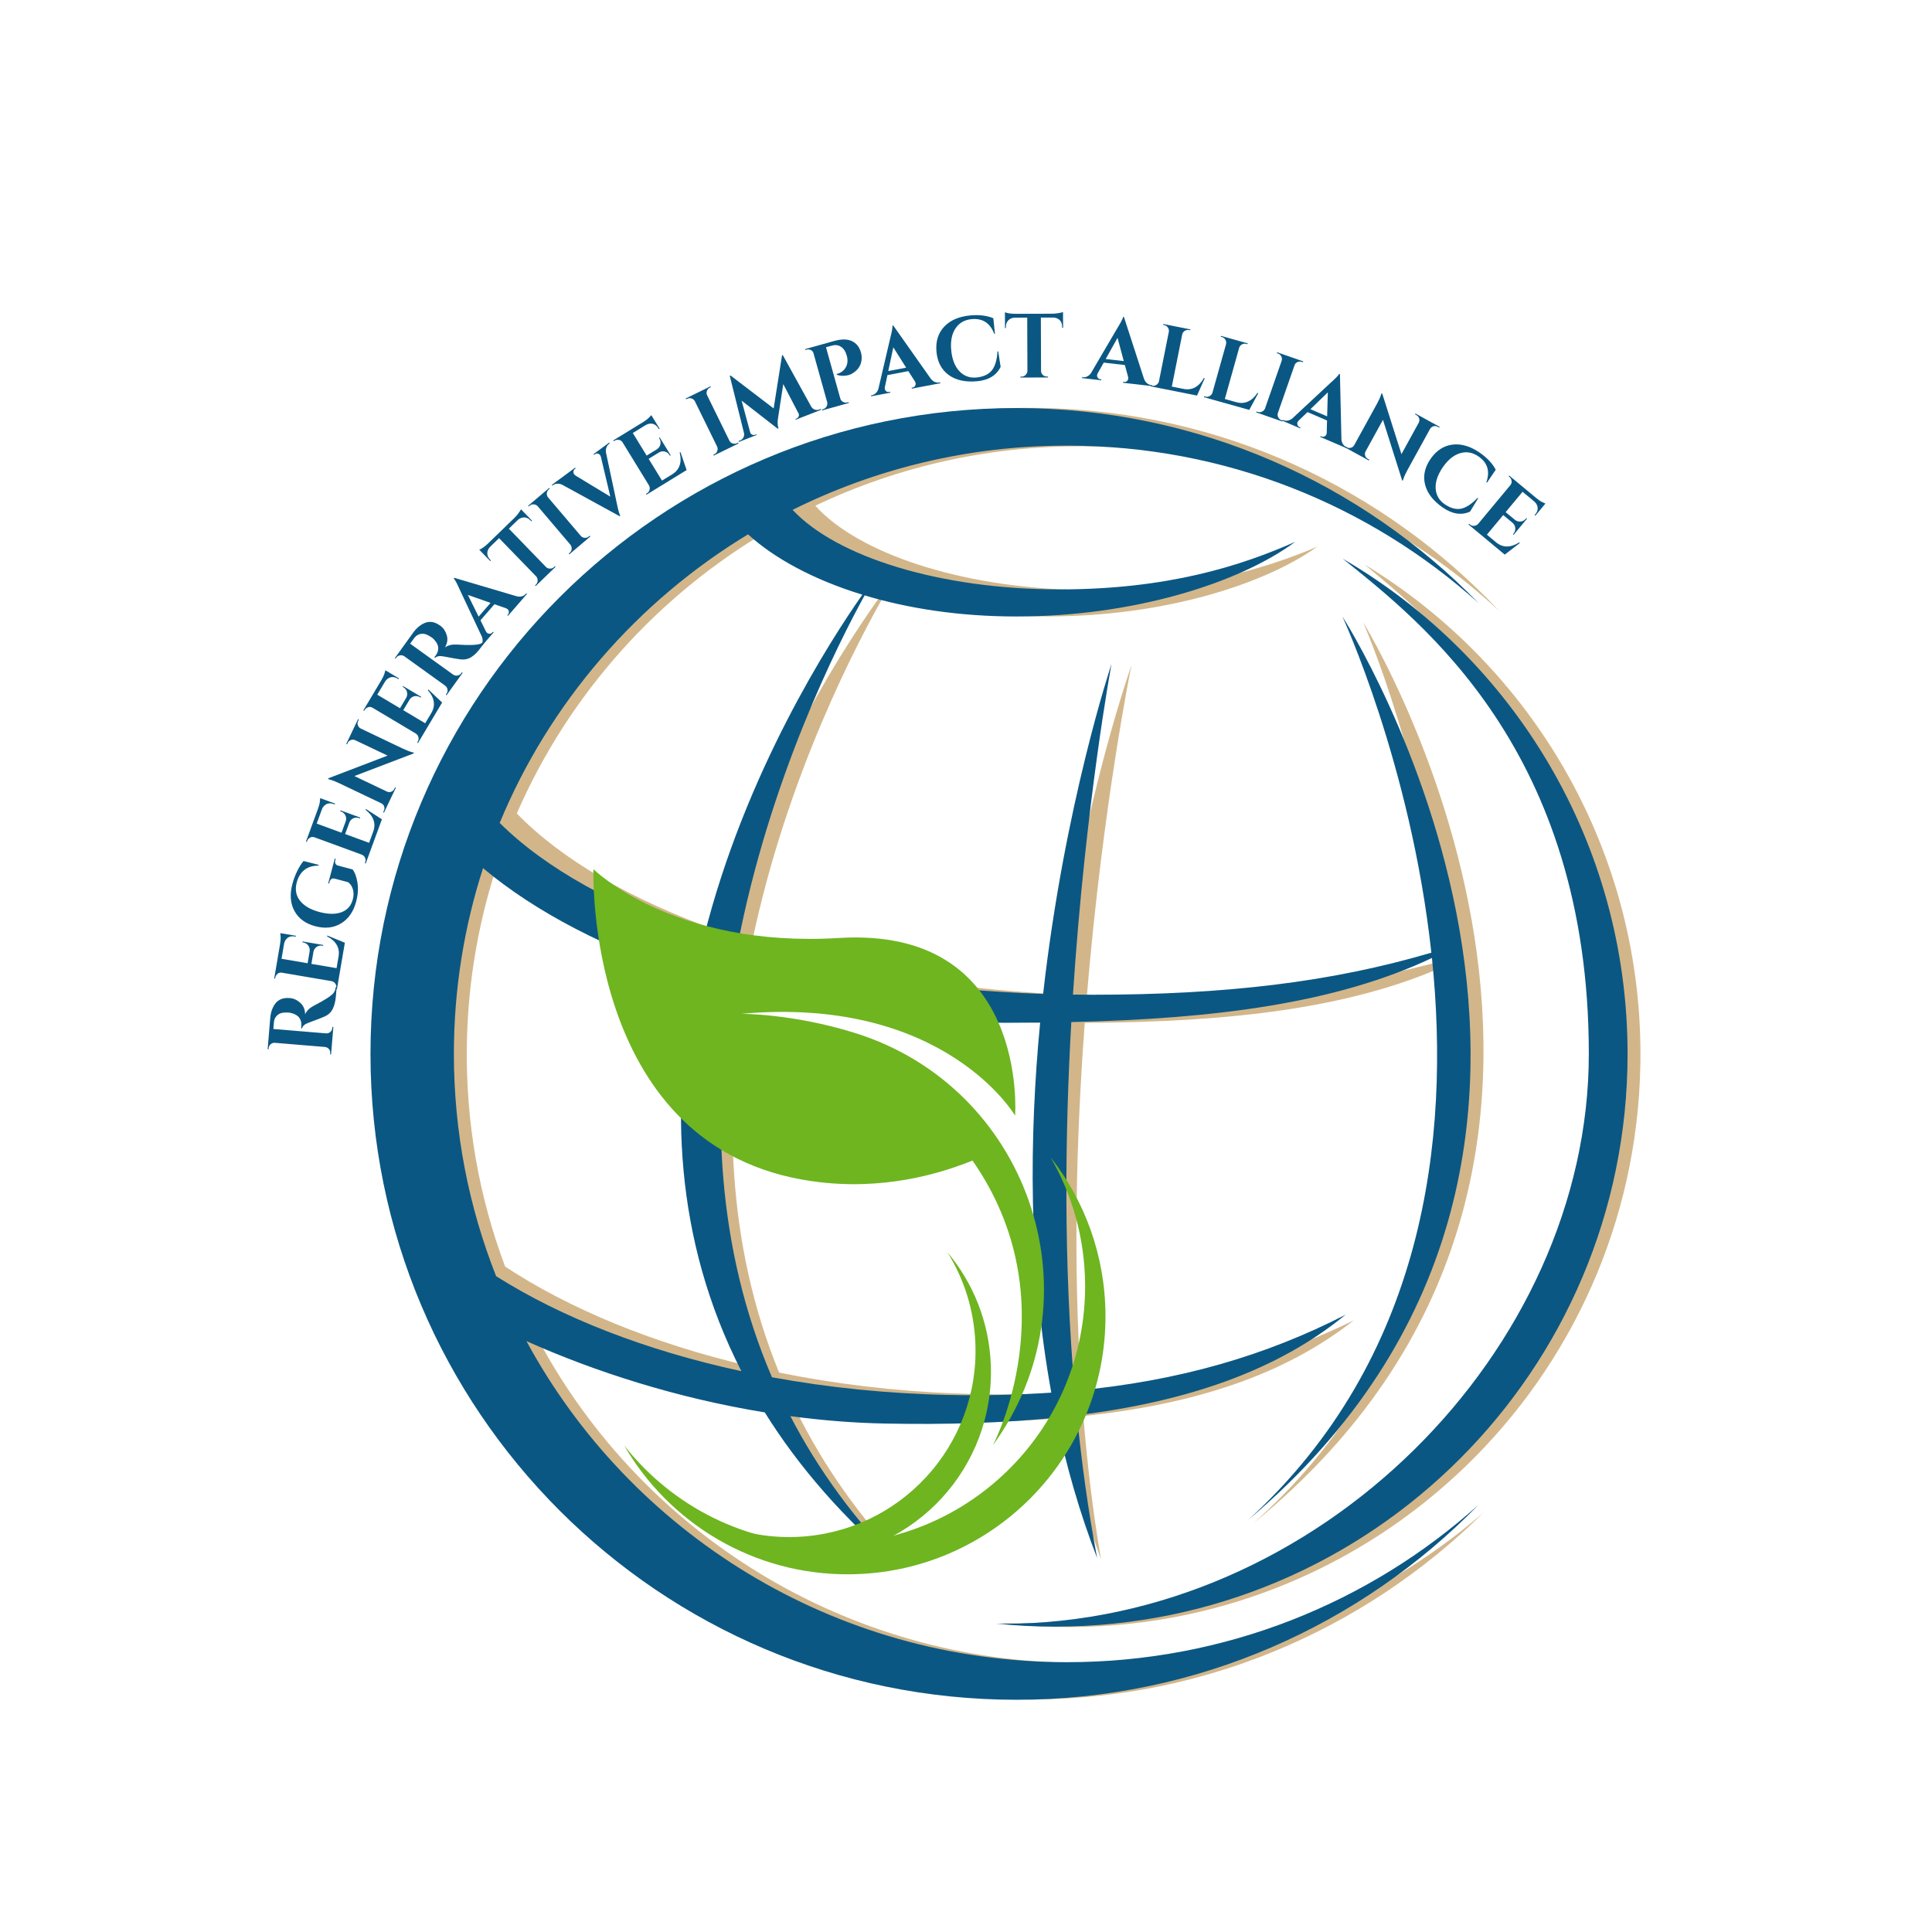 <svg xmlns="http://www.w3.org/2000/svg" xmlns:xlink="http://www.w3.org/1999/xlink" width="1890" zoomAndPan="magnify" viewBox="0 0 1417.5 1417.5" height="1890" preserveAspectRatio="xMidYMid meet" version="1.2"><defs><clipPath id="473bc50b5a"><path d="M 281 299 L 1101 299 L 1101 1247 L 281 1247 Z M 281 299 "/></clipPath><clipPath id="1e6b556fef"><path d="M 289.5 290.793 L 1255.191 308.125 L 1238.184 1255.723 L 272.492 1238.387 Z M 289.5 290.793 "/></clipPath><clipPath id="c7518510b9"><path d="M 289.5 290.793 L 1255.191 308.125 L 1238.184 1255.723 L 272.492 1238.387 Z M 289.5 290.793 "/></clipPath><clipPath id="5d99482431"><path d="M 732 414 L 1204 414 L 1204 1194 L 732 1194 Z M 732 414 "/></clipPath><clipPath id="281c2f96bf"><path d="M 289.5 290.793 L 1255.191 308.125 L 1238.184 1255.723 L 272.492 1238.387 Z M 289.5 290.793 "/></clipPath><clipPath id="71e53e503b"><path d="M 289.5 290.793 L 1255.191 308.125 L 1238.184 1255.723 L 272.492 1238.387 Z M 289.5 290.793 "/></clipPath><clipPath id="9c5c6548ba"><path d="M 271.453 299.387 L 1085 299.387 L 1085 1247.137 L 271.453 1247.137 Z M 271.453 299.387 "/></clipPath><clipPath id="64b3aad187"><path d="M 435 637.617 L 766 637.617 L 766 1061 L 435 1061 Z M 435 637.617 "/></clipPath><clipPath id="ab15a96786"><path d="M 457 849 L 811.527 849 L 811.527 1155.918 L 457 1155.918 Z M 457 849 "/></clipPath></defs><g id="f6b3770cf1"><g clip-rule="nonzero" clip-path="url(#473bc50b5a)"><g clip-rule="nonzero" clip-path="url(#1e6b556fef)"><g clip-rule="nonzero" clip-path="url(#c7518510b9)"><path style=" stroke:none;fill-rule:nonzero;fill:#d2b68a;fill-opacity:1;" d="M 392.004 977.32 C 442.051 1000.789 501.977 1021.164 565.875 1032.734 C 589.914 1072.898 622.535 1112.246 665.758 1149.734 C 630.691 1113.57 604.184 1075.23 584.617 1035.832 C 607.254 1039.273 630.285 1041.605 653.488 1042.488 C 699.023 1044.227 740.98 1043.668 779.582 1040.434 C 786.199 1075.426 795.391 1110.148 807.758 1143.895 C 801.895 1109.449 797.707 1074.258 794.84 1038.945 C 876.832 1030.305 942.754 1008.582 993.18 968.77 C 934.762 997.379 870.945 1015.199 793.488 1020.965 C 787.035 926.945 789.711 832.84 795.895 750.449 C 902.426 749.953 990.73 739.945 1061.289 708.184 C 1072.73 842.027 1050.355 1002.32 919.219 1117.906 C 1245.039 852.301 1000.082 456.488 1000.082 456.488 C 1000.082 456.488 1048.367 565.73 1060.93 704.273 C 987.297 724.613 908.871 732.426 811.805 730.68 C 807.012 730.594 802.242 730.457 797.477 730.293 C 809.199 589.93 830.105 488.258 830.105 488.258 C 830.105 488.258 793.832 590.172 775.582 729.422 C 693.188 725.168 616.855 711.602 551.793 691.246 C 577.422 568.504 630.02 469.293 649.891 434.723 C 681.547 444.848 718.957 451.441 760.895 452.195 C 846.902 453.738 924.902 430.676 966.438 401.129 C 926.531 417.965 872.414 434.324 793.012 432.898 C 704.656 431.312 629.5 405.84 598.195 371.027 C 659.309 341.984 727.973 326.234 800.336 327.535 C 916.488 329.621 1021.555 375.203 1100.07 448.352 C 1015.633 358.648 896.562 301.688 763.652 299.301 C 501.992 294.605 286.066 502.914 281.371 764.574 C 276.672 1026.234 484.984 1242.16 746.645 1246.855 C 879.566 1249.242 1000.602 1196.59 1088.234 1109.961 C 1007.133 1180.246 900.484 1222.043 784.332 1219.957 C 612.738 1216.879 465.312 1118.859 392.004 977.32 Z M 747.809 750.105 C 756.32 750.258 764.719 750.359 773.027 750.414 C 763.512 833.625 761.043 928.395 776.332 1022.02 C 752.641 1023.215 727.762 1023.391 701.293 1022.371 C 656.07 1020.641 612.543 1015.332 571.625 1007.055 C 532.508 911.344 531.277 810.957 546.258 720.848 C 605.777 738.043 673.824 748.777 747.809 750.105 Z M 565.176 388.414 C 583.824 406.082 612.18 422.434 648.227 434.176 C 624.051 467.371 559.902 563.016 527.516 683.164 C 463.379 660.402 411.992 630.715 379.195 596.82 C 417.363 509.148 482.984 436.188 565.176 388.414 Z M 366.391 629.789 C 403.805 662.34 456.383 691.363 520.309 712.77 C 500.84 802.816 501.316 904.16 549.273 1002.18 C 479.332 985.77 418.027 960.48 370.609 929.281 C 351.531 878.422 341.52 823.227 342.551 765.672 C 343.402 718.152 351.754 672.5 366.391 629.789 Z M 366.391 629.789 "/></g></g></g><g clip-rule="nonzero" clip-path="url(#5d99482431)"><g clip-rule="nonzero" clip-path="url(#281c2f96bf)"><g clip-rule="nonzero" clip-path="url(#71e53e503b)"><path style=" stroke:none;fill-rule:nonzero;fill:#d2b68a;fill-opacity:1;" d="M 1001.113 414.117 C 1057.758 461.348 1179.105 558.316 1175.117 780.617 C 1171.219 997.762 968.855 1195.102 737.977 1190.957 C 736.188 1190.926 734.438 1190.789 732.652 1190.73 C 746.855 1192.453 761.266 1193.449 775.883 1193.711 C 1007.906 1197.875 1199.371 1013.164 1203.535 781.129 C 1206.32 626.082 1124.773 489.152 1001.113 414.117 Z M 1001.113 414.117 "/></g></g></g><g clip-rule="nonzero" clip-path="url(#9c5c6548ba)"><path style=" stroke:none;fill-rule:nonzero;fill:#0b5783;fill-opacity:1;" d="M 386.262 983.977 C 436.719 1006.543 497.004 1025.844 561.098 1036.262 C 585.852 1075.992 619.176 1114.746 663.062 1151.453 C 627.355 1115.926 600.16 1078.066 579.891 1039.023 C 602.586 1042.059 625.656 1043.977 648.871 1044.441 C 694.43 1045.363 736.371 1044.055 774.906 1040.125 C 782.152 1074.992 791.965 1109.547 804.938 1143.066 C 798.457 1108.73 793.637 1073.617 790.137 1038.363 C 871.961 1028.254 937.48 1005.352 987.188 964.637 C 929.289 994.293 865.805 1013.258 788.465 1020.41 C 780.324 926.52 781.309 832.379 786.016 749.891 C 892.516 747.48 980.629 735.891 1050.605 702.867 C 1064.449 836.488 1044.957 997.16 915.914 1115.082 C 1236.914 843.668 984.895 452.309 984.895 452.309 C 984.895 452.309 1035.129 560.664 1050.18 698.965 C 976.922 720.625 898.648 729.84 801.566 729.84 C 796.773 729.84 792.004 729.789 787.234 729.711 C 796.434 589.156 815.516 487.121 815.516 487.121 C 815.516 487.121 781.074 589.672 765.328 729.23 C 682.867 726.457 606.305 714.258 540.891 695.078 C 564.312 571.891 615.121 471.75 634.367 436.832 C 666.199 446.383 703.723 452.309 745.664 452.309 C 831.691 452.309 909.262 427.848 950.262 397.559 C 910.664 415.105 856.848 432.438 777.434 432.438 C 689.062 432.438 613.461 408.316 581.535 374.07 C 642.117 343.934 710.488 326.957 782.863 326.957 C 899.035 326.957 1004.906 370.648 1084.723 442.379 C 998.684 354.199 878.609 299.387 745.68 299.387 C 483.977 299.387 271.824 511.539 271.824 773.246 C 271.824 1034.953 483.977 1247.109 745.68 1247.109 C 878.621 1247.109 998.695 1192.293 1084.758 1104.105 C 1004.93 1175.832 899.051 1219.539 782.879 1219.539 C 611.258 1219.539 462.098 1124.184 386.262 983.977 Z M 737.93 750.41 C 746.445 750.41 754.844 750.359 763.152 750.266 C 755.129 833.637 754.363 928.438 771.328 1021.773 C 747.66 1023.395 722.789 1024.016 696.309 1023.469 C 651.062 1022.551 607.445 1018.027 566.387 1010.484 C 525.559 915.488 522.523 815.141 535.887 724.773 C 595.703 740.895 663.934 750.41 737.93 750.41 Z M 548.836 392.047 C 567.797 409.379 596.441 425.219 632.695 436.312 C 609.117 469.934 546.695 566.719 516.473 687.43 C 451.938 665.824 400.027 637.062 366.625 603.762 C 403.215 515.418 467.516 441.289 548.836 392.047 Z M 354.414 636.957 C 392.406 668.828 445.496 696.902 509.797 717.164 C 491.949 807.543 494.242 908.863 543.949 1006.012 C 473.723 990.859 411.977 966.672 364.008 936.328 C 344.02 885.82 333.016 830.809 333.016 773.246 C 333.016 725.719 340.547 679.926 354.414 636.957 Z M 354.414 636.957 "/></g><path style=" stroke:none;fill-rule:nonzero;fill:#0b5783;fill-opacity:1;" d="M 985.164 409.922 C 1042.648 456.129 1165.715 550.906 1165.715 773.246 C 1165.715 990.43 966.93 1191.375 736.008 1191.375 C 734.223 1191.375 732.473 1191.27 730.684 1191.246 C 744.914 1192.711 759.34 1193.449 773.961 1193.449 C 1006.02 1193.449 1194.141 1005.324 1194.141 773.246 C 1194.141 618.176 1110.152 482.727 985.164 409.922 Z M 985.164 409.922 "/><g clip-rule="nonzero" clip-path="url(#64b3aad187)"><path style=" stroke:none;fill-rule:nonzero;fill:#6eb520;fill-opacity:1;" d="M 435.406 637.707 C 435.406 637.707 493.805 695.703 615.441 688.191 C 755.18 679.566 744.777 818.535 744.777 818.535 C 744.777 818.535 693.133 730.352 543.832 743.836 C 543.832 743.836 581.863 743.598 627.746 758.035 C 753.379 797.559 806.297 947.215 731.723 1055.766 C 730.656 1057.324 729.562 1058.871 728.438 1060.426 C 728.438 1060.426 785.055 954.23 713.531 851.504 C 681.746 864.316 637.734 874.523 587.41 865.262 C 428.516 836.016 435.406 637.707 435.406 637.707 "/></g><path style=" stroke:none;fill-rule:nonzero;fill:#6eb520;fill-opacity:1;" d="M 584.609 1127.621 C 660.051 1124.531 718.711 1060.875 715.625 985.43 C 714.621 960.914 707.219 938.18 695.098 918.75 C 713.863 941.098 725.656 969.59 726.938 1001.004 C 730.023 1076.445 671.367 1140.102 595.926 1143.188 C 544.992 1145.27 499.445 1119.215 474.266 1078.855 C 500.57 1110.176 540.582 1129.418 584.609 1127.621 "/><g clip-rule="nonzero" clip-path="url(#ab15a96786)"><path style=" stroke:none;fill-rule:nonzero;fill:#6eb520;fill-opacity:1;" d="M 608.387 1133 C 712.902 1132.172 796.965 1046.773 796.137 942.262 C 795.871 908.293 786.664 876.496 770.785 849.066 C 795.727 880.84 810.734 920.801 811.082 964.32 C 811.906 1068.84 727.848 1154.234 623.328 1155.059 C 552.77 1155.617 490.934 1117.488 457.941 1060.5 C 492.906 1105.039 547.383 1133.48 608.387 1133 "/></g><g style="fill:#0b5783;fill-opacity:1;"><g transform="translate(242.653, 776.666)"><path style="stroke:none" d="M -41.844 -24.766 L -42.078 -21.906 C -42.086 -21.812 -42.094 -21.742 -42.094 -21.703 L -3.359 -18.484 C -2.203 -18.43 -1.18 -18.781 -0.297 -19.531 C 0.586 -20.281 1.082 -21.234 1.188 -22.391 L 1.25 -23.266 L 1.922 -23.203 L 0.25 -2.984 L -0.422 -3.047 L -0.344 -3.922 C -0.219 -5.516 -0.801 -6.781 -2.094 -7.719 C -2.688 -8.133 -3.359 -8.395 -4.109 -8.5 L -41.016 -11.562 C -42.16 -11.625 -43.176 -11.281 -44.062 -10.531 C -44.957 -9.781 -45.453 -8.828 -45.547 -7.672 L -45.625 -6.797 L -46.281 -6.844 L -44.391 -29.641 C -44.035 -33.941 -42.801 -37.5 -40.688 -40.312 C -39.633 -41.75 -38.238 -42.836 -36.5 -43.578 C -34.77 -44.328 -32.566 -44.594 -29.891 -44.375 C -27.211 -44.156 -24.707 -43.008 -22.375 -40.938 C -20.051 -38.875 -18.852 -36.051 -18.781 -32.469 C -17.727 -34.977 -15.598 -37.082 -12.391 -38.781 C -4.316 -42.926 0.547 -46.094 2.203 -48.281 C 3.004 -49.375 3.5 -50.781 3.688 -52.5 L 4.359 -52.438 L 3.812 -45.938 C 3.488 -42.07 2.711 -38.91 1.484 -36.453 C 0.266 -33.992 -1.691 -32.141 -4.391 -30.891 C -5.93 -30.172 -9.875 -28.645 -16.219 -26.312 C -19.02 -25.301 -20.629 -23.922 -21.047 -22.172 L -21.719 -22.219 L -21.547 -24.266 C -21.391 -26.254 -21.844 -28.062 -22.906 -29.688 C -23.969 -31.32 -25.832 -32.52 -28.5 -33.281 C -29.414 -33.531 -30.141 -33.676 -30.672 -33.719 C -34.305 -34.031 -36.988 -33.52 -38.719 -32.188 C -40.457 -30.863 -41.441 -29.055 -41.672 -26.766 C -41.711 -26.316 -41.77 -25.648 -41.844 -24.766 Z M -41.844 -24.766 "/></g></g><g style="fill:#0b5783;fill-opacity:1;"><g transform="translate(246.751, 728.507)"><path style="stroke:none" d="M -0.047 -3.734 C 0.148 -4.867 -0.082 -5.91 -0.75 -6.859 C -1.426 -7.816 -2.336 -8.41 -3.484 -8.641 L -40.094 -14.875 C -41.238 -14.977 -42.129 -14.797 -42.766 -14.328 C -43.91 -13.43 -44.578 -12.438 -44.766 -11.344 L -44.906 -10.469 L -45.562 -10.594 L -41.281 -35.781 C -40.906 -37.938 -40.758 -39.738 -40.844 -41.188 C -40.938 -42.645 -41.023 -43.539 -41.109 -43.875 L -29.594 -41.922 L -29.781 -41.281 L -30.5 -41.406 C -33.227 -41.863 -35.332 -41.18 -36.812 -39.359 C -37.531 -38.492 -38.031 -37.41 -38.312 -36.109 L -40.188 -25.047 L -21.047 -21.781 L -19.578 -30.469 C -19.348 -32.094 -19.68 -33.523 -20.578 -34.766 C -21.473 -36.004 -22.711 -36.758 -24.297 -37.031 L -24.875 -37.125 L -24.766 -37.766 L -9.578 -35.188 L -9.688 -34.547 L -10.219 -34.641 C -11.832 -34.91 -13.25 -34.613 -14.469 -33.75 C -15.695 -32.895 -16.469 -31.688 -16.781 -30.125 L -18.281 -21.312 L 0.188 -18.172 L 1.656 -26.797 C 2.195 -29.984 1.734 -32.816 0.266 -35.297 C -1.203 -37.785 -3.539 -39.844 -6.75 -41.469 L -6.641 -42.125 L 6.266 -36.828 L 0.469 -2.75 L -0.188 -2.859 Z M -0.047 -3.734 "/></g></g><g style="fill:#0b5783;fill-opacity:1;"><g transform="translate(253.177, 688.492)"><path style="stroke:none" d="M 8.156 -27.031 C 6.207 -19.688 2.523 -14.352 -2.891 -11.031 C -8.316 -7.707 -14.629 -7 -21.828 -8.906 C -29.023 -10.82 -34.133 -14.566 -37.156 -20.141 C -40.176 -25.711 -40.676 -32.297 -38.656 -39.891 C -37.738 -43.336 -36.52 -46.582 -35 -49.625 C -33.488 -52.664 -31.973 -55.051 -30.453 -56.781 L -19.328 -53.953 L -19.484 -53.375 C -23.941 -53.363 -27.469 -52.254 -30.062 -50.047 C -32.664 -47.836 -34.461 -44.859 -35.453 -41.109 C -36.836 -35.91 -36.039 -31.422 -33.062 -27.641 C -30.082 -23.859 -25.359 -21.102 -18.891 -19.375 C -12.43 -17.656 -7.035 -17.586 -2.703 -19.172 C 1.629 -20.766 4.414 -23.898 5.656 -28.578 C 6.562 -31.984 6.348 -35.078 5.016 -37.859 C 4.336 -39.242 3.398 -40.367 2.203 -41.234 L -7.656 -43.859 C -8.602 -44.109 -9.395 -44.008 -10.031 -43.562 C -10.676 -43.125 -11.145 -42.363 -11.438 -41.281 L -11.703 -40.266 L -12.359 -40.438 L -7.547 -58.531 L -6.891 -58.359 L -7.156 -57.406 C -7.426 -56.375 -7.391 -55.508 -7.047 -54.812 C -6.703 -54.125 -6.055 -53.656 -5.109 -53.406 L 5.531 -50.578 C 7.27 -48.305 8.461 -45.016 9.109 -40.703 C 9.754 -36.398 9.438 -31.844 8.156 -27.031 Z M 8.156 -27.031 "/></g></g><g style="fill:#0b5783;fill-opacity:1;"><g transform="translate(267.335, 636.203)"><path style="stroke:none" d="M 0.641 -3.688 C 1.035 -4.77 0.984 -5.836 0.484 -6.891 C -0.004 -7.941 -0.781 -8.688 -1.844 -9.125 L -36.719 -21.922 C -37.832 -22.223 -38.742 -22.203 -39.453 -21.859 C -40.734 -21.191 -41.566 -20.336 -41.953 -19.297 L -42.25 -18.469 L -42.859 -18.703 L -34.078 -42.688 C -33.316 -44.738 -32.848 -46.488 -32.672 -47.938 C -32.492 -49.395 -32.422 -50.289 -32.453 -50.625 L -21.484 -46.609 L -21.781 -45.984 L -22.469 -46.25 C -25.062 -47.195 -27.25 -46.91 -29.031 -45.391 C -29.914 -44.672 -30.613 -43.695 -31.125 -42.469 L -34.984 -31.938 L -16.75 -25.25 L -13.719 -33.516 C -13.188 -35.078 -13.25 -36.547 -13.906 -37.922 C -14.562 -39.297 -15.645 -40.258 -17.156 -40.812 L -17.719 -41.016 L -17.484 -41.641 L -3.016 -36.344 L -3.25 -35.719 L -3.75 -35.906 C -5.289 -36.469 -6.742 -36.441 -8.109 -35.828 C -9.473 -35.211 -10.445 -34.16 -11.031 -32.672 L -14.109 -24.281 L 3.469 -17.828 L 6.484 -26.047 C 7.598 -29.086 7.66 -31.961 6.672 -34.672 C 5.68 -37.391 3.758 -39.832 0.906 -42 L 1.141 -42.641 L 12.859 -35.078 L 0.969 -2.625 L 0.344 -2.859 Z M 0.641 -3.688 "/></g></g><g style="fill:#0b5783;fill-opacity:1;"><g transform="translate(280.866, 598.028)"><path style="stroke:none" d="M -18.125 -69 C -18.789 -67.582 -18.691 -66.234 -17.828 -64.953 C -17.453 -64.367 -16.938 -63.898 -16.281 -63.547 L 14.781 -48.734 C 17.477 -47.453 19.836 -46.555 21.859 -46.047 L 22.844 -45.781 L 22.594 -45.234 L -20.859 -28.641 L 3.047 -17.25 C 4.055 -16.77 5.082 -16.723 6.125 -17.109 C 7.164 -17.492 7.922 -18.188 8.391 -19.188 L 8.953 -20.344 L 9.562 -20.062 L 0.859 -1.812 L 0.25 -2.094 L 0.766 -3.172 C 1.266 -4.211 1.336 -5.266 0.984 -6.328 C 0.629 -7.391 -0.07 -8.164 -1.125 -8.656 L -32.375 -23.547 C -35.02 -24.805 -37.312 -25.676 -39.25 -26.156 L -40.203 -26.484 L -39.953 -27.016 L 3.5 -43.641 L -20.281 -54.969 C -21.344 -55.426 -22.398 -55.457 -23.453 -55.062 C -24.504 -54.676 -25.27 -53.977 -25.75 -52.969 L -26.266 -51.891 L -26.844 -52.172 L -18.156 -70.422 L -17.578 -70.141 Z M -18.125 -69 "/></g></g><g style="fill:#0b5783;fill-opacity:1;"><g transform="translate(305.244, 547.532)"><path style="stroke:none" d="M 1.297 -3.5 C 1.891 -4.488 2.039 -5.547 1.75 -6.672 C 1.469 -7.805 0.844 -8.688 -0.125 -9.312 L -32.016 -28.328 C -33.055 -28.848 -33.957 -29 -34.719 -28.781 C -36.102 -28.375 -37.082 -27.691 -37.656 -26.734 L -38.094 -25.984 L -38.656 -26.328 L -25.578 -48.266 C -24.453 -50.141 -23.664 -51.77 -23.219 -53.156 C -22.781 -54.551 -22.539 -55.414 -22.5 -55.75 L -12.484 -49.766 L -12.875 -49.234 L -13.516 -49.625 C -15.879 -51.031 -18.078 -51.148 -20.109 -49.984 C -21.117 -49.43 -21.984 -48.602 -22.703 -47.5 L -28.453 -37.859 L -11.766 -27.906 L -7.25 -35.469 C -6.457 -36.914 -6.254 -38.375 -6.641 -39.844 C -7.023 -41.32 -7.91 -42.473 -9.297 -43.297 L -9.797 -43.594 L -9.469 -44.156 L 3.766 -36.266 L 3.438 -35.703 L 2.969 -35.969 C 1.562 -36.812 0.133 -37.055 -1.312 -36.703 C -2.77 -36.348 -3.93 -35.492 -4.797 -34.141 L -9.375 -26.469 L 6.719 -16.875 L 11.203 -24.391 C 12.859 -27.172 13.453 -29.984 12.984 -32.828 C 12.516 -35.68 11.078 -38.441 8.672 -41.109 L 9.016 -41.688 L 19.141 -32.078 L 1.438 -2.406 L 0.859 -2.75 Z M 1.297 -3.5 "/></g></g><g style="fill:#0b5783;fill-opacity:1;"><g transform="translate(325.851, 512.537)"><path style="stroke:none" d="M -23.125 -42.766 L -24.797 -40.438 C -24.859 -40.363 -24.898 -40.305 -24.922 -40.266 L 6.641 -17.562 C 7.598 -16.926 8.648 -16.703 9.797 -16.891 C 10.953 -17.078 11.863 -17.641 12.531 -18.578 L 13.047 -19.281 L 13.594 -18.891 L 1.75 -2.438 L 1.203 -2.828 L 1.719 -3.531 C 2.645 -4.832 2.797 -6.223 2.172 -7.703 C 1.879 -8.367 1.441 -8.938 0.859 -9.406 L -29.203 -31.031 C -30.16 -31.676 -31.211 -31.906 -32.359 -31.719 C -33.504 -31.531 -34.414 -30.969 -35.094 -30.031 L -35.609 -29.328 L -36.141 -29.703 L -22.781 -48.266 C -20.258 -51.766 -17.375 -54.176 -14.125 -55.5 C -12.477 -56.195 -10.719 -56.414 -8.844 -56.156 C -6.977 -55.906 -4.953 -54.992 -2.766 -53.422 C -0.586 -51.859 0.961 -49.594 1.891 -46.625 C 2.828 -43.656 2.406 -40.617 0.625 -37.516 C 2.82 -39.117 5.727 -39.82 9.344 -39.625 C 18.406 -39.031 24.207 -39.238 26.75 -40.25 C 28 -40.77 29.145 -41.723 30.188 -43.109 L 30.734 -42.719 L 26.922 -37.422 C 24.66 -34.273 22.367 -31.961 20.047 -30.484 C 17.723 -29.004 15.086 -28.422 12.141 -28.734 C 10.453 -28.922 6.285 -29.645 -0.359 -30.906 C -3.285 -31.477 -5.379 -31.125 -6.641 -29.844 L -7.188 -30.234 L -5.984 -31.906 C -4.805 -33.531 -4.254 -35.312 -4.328 -37.25 C -4.41 -39.195 -5.398 -41.188 -7.297 -43.219 C -7.941 -43.906 -8.477 -44.398 -8.906 -44.703 C -11.875 -46.836 -14.445 -47.781 -16.625 -47.531 C -18.801 -47.289 -20.578 -46.242 -21.953 -44.391 C -22.211 -44.023 -22.602 -43.484 -23.125 -42.766 Z M -23.125 -42.766 "/></g></g><g style="fill:#0b5783;fill-opacity:1;"><g transform="translate(354.012, 473.358)"><path style="stroke:none" d="M 31.766 -37.609 L 32.156 -38.062 L 32.656 -37.625 L 18.719 -21.562 L 18.219 -22 L 18.594 -22.438 C 19.238 -23.176 19.488 -23.922 19.344 -24.672 C 19.195 -25.422 18.922 -25.969 18.516 -26.312 C 18.117 -26.656 17.641 -26.93 17.078 -27.141 L 8.75 -30.031 L -1.484 -18.25 L 2.422 -10.25 C 2.734 -9.695 3.082 -9.254 3.469 -8.922 C 3.852 -8.586 4.43 -8.406 5.203 -8.375 C 5.973 -8.352 6.68 -8.711 7.328 -9.453 L 7.672 -9.859 L 8.172 -9.422 L -1.188 1.375 L -1.688 0.938 L -1.281 0.469 C -0.613 -0.301 -0.18 -1.273 0.016 -2.453 C 0.211 -3.629 0.055 -4.879 -0.453 -6.203 L -16.688 -40.719 C -18.645 -45.176 -20.113 -47.922 -21.094 -48.953 L -20.703 -49.406 L 25.125 -35.859 C 26.539 -35.516 27.828 -35.52 28.984 -35.875 C 30.141 -36.227 31.066 -36.805 31.766 -37.609 Z M -2.844 -20.938 L 5.891 -31.016 L -10.734 -36.875 Z M -2.844 -20.938 "/></g></g><g style="fill:#0b5783;fill-opacity:1;"><g transform="translate(384.343, 438.421)"><path style="stroke:none" d="M -11 -50.547 L 16.25 -22.422 C 17.082 -21.629 18.07 -21.234 19.219 -21.234 C 20.363 -21.234 21.352 -21.633 22.188 -22.438 L 22.75 -23 L 23.281 -22.562 L 8.719 -8.453 L 8.25 -8.938 L 8.859 -9.531 C 9.66 -10.312 10.082 -11.273 10.125 -12.422 C 10.164 -13.566 9.828 -14.57 9.109 -15.438 L -18.188 -43.594 L -24.656 -37.312 C -26.094 -35.863 -26.812 -34.27 -26.812 -32.531 C -26.812 -30.801 -26.113 -29.219 -24.719 -27.781 L -24.172 -27.219 L -24.641 -26.766 L -32.703 -35.094 C -30.867 -35.82 -28.707 -37.363 -26.219 -39.719 L -6.922 -58.422 C -5.93 -59.379 -4.945 -60.52 -3.969 -61.844 C -2.988 -63.164 -2.363 -64.141 -2.094 -64.766 L 5.969 -56.438 L 5.484 -55.969 L 4.938 -56.531 C 3.008 -58.52 0.895 -59.195 -1.406 -58.562 C -2.508 -58.289 -3.57 -57.691 -4.594 -56.766 Z M -11 -50.547 "/></g></g><g style="fill:#0b5783;fill-opacity:1;"><g transform="translate(415.597, 408.498)"><path style="stroke:none" d="M 2.359 -2.891 C 3.242 -3.641 3.734 -4.594 3.828 -5.75 C 3.922 -6.906 3.609 -7.941 2.891 -8.859 L -21.078 -37.062 C -21.859 -37.914 -22.82 -38.379 -23.969 -38.453 C -25.113 -38.535 -26.129 -38.203 -27.016 -37.453 L -27.688 -36.891 L -28.109 -37.391 L -12.641 -50.516 L -12.281 -49.984 L -12.875 -49.469 C -13.758 -48.719 -14.266 -47.758 -14.391 -46.594 C -14.516 -45.438 -14.203 -44.414 -13.453 -43.531 L 10.516 -15.328 C 11.266 -14.441 12.227 -13.961 13.406 -13.891 C 14.582 -13.816 15.613 -14.156 16.5 -14.906 L 17.094 -15.422 L 17.594 -14.938 L 2.125 -1.812 L 1.688 -2.328 Z M 2.359 -2.891 "/></g></g><g style="fill:#0b5783;fill-opacity:1;"><g transform="translate(434.025, 392.265)"><path style="stroke:none" d="M 1.469 -59.078 L 12.953 -67.547 L 13.344 -67.016 L 12.875 -66.656 C 12.051 -66.051 11.41 -65.191 10.953 -64.078 C 10.492 -62.961 10.363 -61.707 10.562 -60.312 L 18.547 -22.859 C 19.504 -18.086 20.348 -15.098 21.078 -13.891 L 20.594 -13.531 L -21.516 -36.594 C -22.785 -37.207 -24.02 -37.469 -25.219 -37.375 C -26.426 -37.289 -27.457 -36.938 -28.312 -36.312 L -28.75 -35.984 L -29.141 -36.516 L -12.062 -49.109 L -11.672 -48.578 L -12.094 -48.266 C -12.883 -47.68 -13.289 -47.004 -13.312 -46.234 C -13.344 -45.461 -13.195 -44.863 -12.875 -44.438 C -12.562 -44.008 -12.176 -43.633 -11.719 -43.312 L 13.766 -27.875 L 6.859 -57.016 C 6.703 -57.609 6.473 -58.109 6.172 -58.516 C 5.867 -58.93 5.348 -59.242 4.609 -59.453 C 3.879 -59.66 3.125 -59.477 2.344 -58.906 L 1.859 -58.547 Z M 1.469 -59.078 "/></g></g><g style="fill:#0b5783;fill-opacity:1;"><g transform="translate(471.924, 364.432)"><path style="stroke:none" d="M 2.781 -2.5 C 3.77 -3.102 4.398 -3.969 4.672 -5.094 C 4.941 -6.227 4.789 -7.301 4.219 -8.312 L -15.203 -39.969 C -15.891 -40.895 -16.625 -41.441 -17.406 -41.609 C -18.82 -41.891 -20.004 -41.738 -20.953 -41.156 L -21.688 -40.703 L -22.031 -41.266 L -0.266 -54.625 C 1.598 -55.77 3.051 -56.852 4.094 -57.875 C 5.133 -58.895 5.75 -59.547 5.938 -59.828 L 12.047 -49.891 L 11.453 -49.594 L 11.062 -50.219 C 9.613 -52.57 7.719 -53.707 5.375 -53.625 C 4.25 -53.594 3.098 -53.254 1.922 -52.609 L -7.641 -46.734 L 2.516 -30.172 L 10.031 -34.781 C 11.406 -35.695 12.266 -36.895 12.609 -38.375 C 12.953 -39.863 12.707 -41.289 11.875 -42.656 L 11.562 -43.156 L 12.109 -43.5 L 20.156 -30.375 L 19.609 -30.031 L 19.344 -30.484 C 18.477 -31.891 17.316 -32.77 15.859 -33.125 C 14.41 -33.488 12.992 -33.273 11.609 -32.484 L 3.984 -27.797 L 13.781 -11.828 L 21.25 -16.406 C 24.008 -18.102 25.836 -20.32 26.734 -23.062 C 27.641 -25.801 27.645 -28.91 26.75 -32.391 L 27.328 -32.734 L 31.844 -19.547 L 2.391 -1.469 L 2.047 -2.047 Z M 2.781 -2.5 "/></g></g><g style="fill:#0b5783;fill-opacity:1;"><g transform="translate(507.136, 343.202)"><path style="stroke:none" d=""/></g></g><g style="fill:#0b5783;fill-opacity:1;"><g transform="translate(521.146, 335.512)"><path style="stroke:none" d="M 3 -2.219 C 4.039 -2.727 4.75 -3.531 5.125 -4.625 C 5.508 -5.727 5.461 -6.812 4.984 -7.875 L -11.312 -41.109 C -11.852 -42.129 -12.672 -42.816 -13.766 -43.172 C -14.859 -43.523 -15.926 -43.445 -16.969 -42.938 L -17.75 -42.562 L -18.047 -43.156 L 0.156 -52.078 L 0.406 -51.469 L -0.312 -51.109 C -1.352 -50.598 -2.078 -49.797 -2.484 -48.703 C -2.891 -47.609 -2.836 -46.539 -2.328 -45.5 L 13.969 -12.266 C 14.477 -11.223 15.289 -10.52 16.406 -10.156 C 17.531 -9.801 18.613 -9.879 19.656 -10.391 L 20.375 -10.75 L 20.719 -10.156 L 2.516 -1.234 L 2.219 -1.844 Z M 3 -2.219 "/></g></g><g style="fill:#0b5783;fill-opacity:1;"><g transform="translate(542.625, 324.035)"><path style="stroke:none" d="M 58.594 -23.609 L 59.578 -24 L 59.828 -23.375 L 41.188 -16.094 L 40.969 -16.641 L 41.906 -17 C 42.594 -17.332 43.078 -17.863 43.359 -18.594 C 43.648 -19.32 43.625 -20.004 43.281 -20.641 L 32.047 -42.234 L 28.25 -17.531 C 27.707 -14.375 27.816 -11.773 28.578 -9.734 L 27.953 -9.5 L 1.5 -30.078 L 7.797 -6.781 C 7.984 -6.082 8.43 -5.547 9.141 -5.172 C 9.859 -4.805 10.57 -4.758 11.281 -5.031 L 12.203 -5.406 L 12.422 -4.859 L -0.547 0.219 L -0.797 -0.406 L 0.188 -0.797 C 1.344 -1.242 2.207 -1.984 2.781 -3.016 C 3.363 -4.055 3.504 -5.211 3.203 -6.484 L -7.203 -48.312 L -6.641 -48.531 L 25 -24.375 L 31.141 -63.297 L 31.688 -63.516 L 52.516 -25.766 C 53.203 -24.629 54.102 -23.875 55.219 -23.5 C 56.344 -23.133 57.469 -23.172 58.594 -23.609 Z M 58.594 -23.609 "/></g></g><g style="fill:#0b5783;fill-opacity:1;"><g transform="translate(600.354, 301.92)"><path style="stroke:none" d="M 31.312 -43.359 C 31.863 -41.398 32 -39.43 31.719 -37.453 C 31.207 -33.66 29.156 -30.598 25.562 -28.266 C 24.508 -27.555 23.488 -27.062 22.5 -26.781 C 19.457 -25.938 16.52 -25.973 13.688 -26.891 L 13.5 -27.516 C 16.727 -28.328 19.031 -30.098 20.406 -32.828 C 21.602 -35.191 21.773 -37.895 20.922 -40.938 C 20.055 -44.031 18.645 -46.211 16.688 -47.484 C 14.738 -48.766 12.504 -49.051 9.984 -48.344 L 5.672 -47.141 L 16.156 -9.578 C 16.469 -8.461 17.141 -7.617 18.172 -7.047 C 19.203 -6.484 20.273 -6.359 21.391 -6.672 L 22.234 -6.906 L 22.422 -6.266 L 2.891 -0.812 L 2.703 -1.453 L 3.547 -1.688 C 4.66 -2 5.504 -2.66 6.078 -3.672 C 6.648 -4.691 6.801 -5.766 6.531 -6.891 L -3.5 -42.797 C -3.789 -43.867 -4.441 -44.645 -5.453 -45.125 C -6.461 -45.602 -7.523 -45.688 -8.641 -45.375 L -9.484 -45.141 L -9.672 -45.781 L 11.781 -51.766 C 17.008 -53.223 21.258 -53.207 24.531 -51.719 C 27.938 -50.145 30.195 -47.359 31.312 -43.359 Z M 31.312 -43.359 "/></g></g><g style="fill:#0b5783;fill-opacity:1;"><g transform="translate(640.974, 290.422)"><path style="stroke:none" d="M 48.234 -9.797 L 48.828 -9.906 L 48.953 -9.25 L 28.047 -5.297 L 27.922 -5.953 L 28.516 -6.078 C 29.473 -6.254 30.125 -6.68 30.469 -7.359 C 30.82 -8.035 30.945 -8.633 30.844 -9.156 C 30.75 -9.676 30.547 -10.188 30.234 -10.688 L 25.469 -18.125 L 10.141 -15.219 L 8.266 -6.531 C 8.148 -5.914 8.141 -5.352 8.234 -4.844 C 8.336 -4.344 8.68 -3.844 9.266 -3.344 C 9.859 -2.844 10.641 -2.688 11.609 -2.875 L 12.125 -2.969 L 12.25 -2.312 L -1.781 0.344 L -1.906 -0.312 L -1.312 -0.438 C -0.301 -0.625 0.645 -1.113 1.531 -1.906 C 2.414 -2.707 3.07 -3.785 3.5 -5.141 L 12.172 -42.281 C 13.391 -47 13.938 -50.066 13.812 -51.484 L 14.406 -51.594 L 41.938 -12.547 C 42.832 -11.398 43.844 -10.602 44.969 -10.156 C 46.102 -9.719 47.191 -9.598 48.234 -9.797 Z M 10.734 -18.188 L 23.859 -20.656 L 14.453 -35.578 Z M 10.734 -18.188 "/></g></g><g style="fill:#0b5783;fill-opacity:1;"><g transform="translate(686.294, 281.674)"><path style="stroke:none" d="M 30.5 -1.953 C 21.945 -1.18 15.035 -2.711 9.766 -6.547 C 4.492 -10.391 1.504 -16.051 0.797 -23.531 C 0.098 -31.008 1.957 -37.133 6.375 -41.906 C 10.801 -46.676 17.223 -49.457 25.641 -50.25 C 32.055 -50.852 37.676 -50.176 42.5 -48.219 L 43.703 -36.797 L 43.172 -36.75 C 40.16 -44.688 34.625 -48.273 26.562 -47.516 C 21.344 -47.023 17.391 -44.742 14.703 -40.672 C 12.023 -36.609 10.992 -31.297 11.609 -24.734 C 12.223 -18.18 14.16 -13.113 17.422 -9.531 C 20.691 -5.945 24.812 -4.328 29.781 -4.672 C 34.914 -5.148 38.711 -6.801 41.172 -9.625 C 43.672 -12.539 45.145 -17.285 45.594 -23.859 L 46.109 -23.906 L 47.859 -12.531 C 44.836 -6.258 39.051 -2.734 30.5 -1.953 Z M 30.5 -1.953 "/></g></g><g style="fill:#0b5783;fill-opacity:1;"><g transform="translate(736.546, 277.055)"><path style="stroke:none" d="M 27.125 -44.047 L 27.266 -4.891 C 27.305 -3.734 27.738 -2.758 28.562 -1.969 C 29.395 -1.176 30.391 -0.781 31.547 -0.781 L 32.344 -0.781 L 32.422 -0.109 L 12.141 -0.047 L 12.141 -0.719 L 13 -0.719 C 14.113 -0.719 15.078 -1.117 15.891 -1.922 C 16.711 -2.723 17.172 -3.68 17.266 -4.797 L 17.125 -44.016 L 8.109 -43.984 C 6.066 -43.93 4.445 -43.281 3.25 -42.031 C 2.051 -40.781 1.453 -39.156 1.453 -37.156 L 1.469 -36.359 L 0.812 -36.359 L 0.766 -47.953 C 2.586 -47.211 5.211 -46.828 8.641 -46.797 L 35.516 -46.891 C 36.891 -46.898 38.391 -47.039 40.016 -47.312 C 41.641 -47.582 42.766 -47.848 43.391 -48.109 L 43.438 -36.516 L 42.766 -36.516 L 42.75 -37.312 C 42.738 -40.07 41.688 -42.023 39.594 -43.172 C 38.613 -43.742 37.438 -44.047 36.062 -44.078 Z M 27.125 -44.047 "/></g></g><g style="fill:#0b5783;fill-opacity:1;"><g transform="translate(779.958, 277.265)"><path style="stroke:none" d=""/></g></g><g style="fill:#0b5783;fill-opacity:1;"><g transform="translate(795.602, 277.601)"><path style="stroke:none" d="M 48.984 4.906 L 49.578 4.984 L 49.5 5.656 L 28.359 3.234 L 28.438 2.562 L 29.031 2.625 C 30 2.738 30.75 2.523 31.281 1.984 C 31.82 1.441 32.117 0.906 32.172 0.375 C 32.234 -0.145 32.188 -0.688 32.031 -1.25 L 29.703 -9.781 L 14.203 -11.547 L 9.812 -3.781 C 9.531 -3.227 9.359 -2.695 9.297 -2.188 C 9.242 -1.688 9.426 -1.109 9.844 -0.453 C 10.27 0.191 10.969 0.57 11.938 0.688 L 12.469 0.734 L 12.391 1.406 L -1.797 -0.203 L -1.719 -0.875 L -1.125 -0.812 C -0.102 -0.695 0.945 -0.883 2.031 -1.375 C 3.113 -1.875 4.055 -2.707 4.859 -3.875 L 24.141 -36.781 C 26.711 -40.926 28.145 -43.695 28.438 -45.094 L 29.031 -45.031 L 43.781 0.438 C 44.301 1.789 45.031 2.844 45.969 3.594 C 46.914 4.352 47.922 4.789 48.984 4.906 Z M 15.641 -14.188 L 28.906 -12.672 L 24.328 -29.719 Z M 15.641 -14.188 "/></g></g><g style="fill:#0b5783;fill-opacity:1;"><g transform="translate(841.609, 282.935)"><path style="stroke:none" d="M 3.719 0.062 C 4.852 0.289 5.906 0.082 6.875 -0.562 C 7.844 -1.219 8.461 -2.109 8.734 -3.234 L 15.953 -39.469 C 16.141 -40.613 15.91 -41.664 15.266 -42.625 C 14.617 -43.594 13.727 -44.191 12.594 -44.422 L 11.75 -44.594 L 11.875 -45.234 L 31.766 -41.266 L 31.578 -40.641 L 30.797 -40.797 C 29.66 -41.023 28.594 -40.816 27.594 -40.172 C 26.602 -39.535 25.992 -38.648 25.766 -37.516 L 18.156 0.688 L 26.734 2.406 C 29.91 3.031 32.758 2.641 35.281 1.234 C 37.812 -0.16 39.93 -2.43 41.641 -5.578 L 42.297 -5.453 L 36.641 7.297 L 2.75 0.547 L 2.875 -0.109 Z M 3.719 0.062 "/></g></g><g style="fill:#0b5783;fill-opacity:1;"><g transform="translate(880.608, 290.652)"><path style="stroke:none" d="M 3.719 0.344 C 4.832 0.656 5.895 0.523 6.906 -0.047 C 7.914 -0.617 8.598 -1.453 8.953 -2.547 L 18.938 -38.141 C 19.207 -39.254 19.055 -40.32 18.484 -41.344 C 17.91 -42.363 17.066 -43.031 15.953 -43.344 L 15.109 -43.578 L 15.297 -44.203 L 34.828 -38.719 L 34.578 -38.109 L 33.812 -38.328 C 32.695 -38.641 31.617 -38.508 30.578 -37.938 C 29.547 -37.375 28.875 -36.539 28.562 -35.438 L 18.047 2.078 L 26.484 4.438 C 29.598 5.312 32.461 5.145 35.078 3.938 C 37.703 2.738 39.992 0.633 41.953 -2.375 L 42.594 -2.203 L 35.969 10.094 L 2.688 0.75 L 2.875 0.109 Z M 3.719 0.344 "/></g></g><g style="fill:#0b5783;fill-opacity:1;"><g transform="translate(919.056, 301.64)"><path style="stroke:none" d="M 3.688 0.562 C 4.781 0.945 5.848 0.883 6.891 0.375 C 7.941 -0.125 8.68 -0.914 9.109 -2 L 21.297 -36.938 C 21.641 -38.039 21.555 -39.102 21.047 -40.125 C 20.535 -41.156 19.734 -41.863 18.641 -42.25 L 17.812 -42.531 L 18.031 -43.156 L 37.172 -36.469 L 36.906 -35.875 L 36.156 -36.125 C 35.062 -36.508 33.977 -36.461 32.906 -35.984 C 31.844 -35.516 31.117 -34.734 30.734 -33.641 L 18.547 1.297 C 18.16 2.391 18.234 3.461 18.766 4.516 C 19.297 5.578 20.109 6.301 21.203 6.688 L 21.953 6.938 L 21.781 7.609 L 2.641 0.922 L 2.859 0.281 Z M 3.688 0.562 "/></g></g><g style="fill:#0b5783;fill-opacity:1;"><g transform="translate(942.387, 309.339)"><path style="stroke:none" d="M 45.516 18.75 L 46.078 18.984 L 45.812 19.609 L 26.25 11.234 L 26.516 10.609 L 27.062 10.844 C 27.957 11.227 28.738 11.238 29.406 10.875 C 30.07 10.508 30.508 10.082 30.719 9.594 C 30.926 9.102 31.035 8.566 31.047 7.984 L 31.25 -0.844 L 16.906 -6.984 L 10.5 -0.812 C 10.07 -0.352 9.754 0.109 9.547 0.578 C 9.348 1.047 9.352 1.648 9.562 2.391 C 9.781 3.129 10.336 3.691 11.234 4.078 L 11.734 4.281 L 11.469 4.906 L -1.672 -0.719 L -1.406 -1.344 L -0.844 -1.094 C 0.094 -0.695 1.148 -0.582 2.328 -0.75 C 3.516 -0.914 4.66 -1.438 5.766 -2.312 L 33.672 -28.312 C 37.328 -31.539 39.5 -33.785 40.188 -35.047 L 40.719 -34.812 L 41.812 12.969 C 41.914 14.414 42.312 15.633 43 16.625 C 43.695 17.613 44.535 18.32 45.516 18.75 Z M 19.062 -9.109 L 31.328 -3.859 L 31.844 -21.484 Z M 19.062 -9.109 "/></g></g><g style="fill:#0b5783;fill-opacity:1;"><g transform="translate(984.876, 327.176)"><path style="stroke:none" d="M 69.938 -14.062 C 68.57 -14.812 67.219 -14.797 65.875 -14.016 C 65.27 -13.68 64.77 -13.188 64.375 -12.531 L 47.797 17.609 C 46.359 20.223 45.32 22.52 44.688 24.5 L 44.375 25.484 L 43.844 25.203 L 29.797 -19.156 L 17.031 4.047 C 16.5 5.023 16.395 6.047 16.719 7.109 C 17.051 8.172 17.703 8.969 18.672 9.5 L 19.797 10.109 L 19.469 10.703 L 1.75 0.969 L 2.078 0.375 L 3.141 0.953 C 4.148 1.504 5.191 1.633 6.266 1.344 C 7.348 1.062 8.164 0.414 8.719 -0.594 L 25.406 -30.938 C 26.82 -33.5 27.82 -35.738 28.406 -37.656 L 28.781 -38.594 L 29.297 -38.312 L 43.359 6.031 L 56.047 -17.047 C 56.566 -18.086 56.66 -19.141 56.328 -20.203 C 56.004 -21.273 55.359 -22.078 54.391 -22.609 L 53.328 -23.188 L 53.641 -23.766 L 71.359 -14.031 L 71.047 -13.453 Z M 69.938 -14.062 "/></g></g><g style="fill:#0b5783;fill-opacity:1;"><g transform="translate(1033.855, 354.178)"><path style="stroke:none" d="M 24.609 18.125 C 17.566 13.219 13.258 7.598 11.688 1.266 C 10.125 -5.066 11.477 -11.32 15.75 -17.5 C 20.031 -23.676 25.395 -27.164 31.844 -27.969 C 38.301 -28.77 45.004 -26.766 51.953 -21.953 C 57.254 -18.285 61.125 -14.148 63.562 -9.547 L 57.125 -0.047 L 56.688 -0.344 C 59.488 -8.363 57.566 -14.676 50.922 -19.281 C 46.598 -22.27 42.098 -23.066 37.422 -21.672 C 32.754 -20.285 28.547 -16.883 24.797 -11.469 C 21.055 -6.051 19.281 -0.926 19.469 3.906 C 19.664 8.738 21.773 12.629 25.797 15.578 C 30.047 18.516 34.016 19.695 37.703 19.125 C 41.492 18.508 45.676 15.832 50.25 11.094 L 50.688 11.391 L 44.703 21.203 C 38.348 24.055 31.648 23.031 24.609 18.125 Z M 24.609 18.125 "/></g></g><g style="fill:#0b5783;fill-opacity:1;"><g transform="translate(1075.29, 383.047)"><path style="stroke:none" d="M 3.25 1.828 C 4.133 2.566 5.156 2.879 6.312 2.766 C 7.477 2.66 8.445 2.18 9.219 1.328 L 32.969 -27.234 C 33.625 -28.18 33.906 -29.047 33.812 -29.828 C 33.625 -31.266 33.102 -32.344 32.25 -33.062 L 31.578 -33.625 L 32 -34.125 L 51.641 -17.797 C 53.328 -16.391 54.82 -15.359 56.125 -14.703 C 57.438 -14.055 58.254 -13.688 58.578 -13.594 L 51.109 -4.625 L 50.641 -5.094 L 51.109 -5.656 C 52.867 -7.781 53.332 -9.941 52.5 -12.141 C 52.113 -13.203 51.426 -14.176 50.438 -15.062 L 41.812 -22.234 L 29.391 -7.297 L 36.172 -1.672 C 37.461 -0.66 38.867 -0.234 40.391 -0.391 C 41.91 -0.547 43.18 -1.238 44.203 -2.469 L 44.594 -2.938 L 45.094 -2.516 L 35.25 9.344 L 34.75 8.922 L 35.078 8.516 C 36.129 7.242 36.594 5.863 36.469 4.375 C 36.344 2.883 35.68 1.609 34.484 0.547 L 27.609 -5.156 L 15.641 9.25 L 22.375 14.844 C 24.863 16.906 27.547 17.926 30.422 17.906 C 33.305 17.883 36.258 16.895 39.281 14.938 L 39.797 15.359 L 28.734 23.875 L 2.156 1.781 L 2.578 1.266 Z M 3.25 1.828 "/></g></g></g></svg>